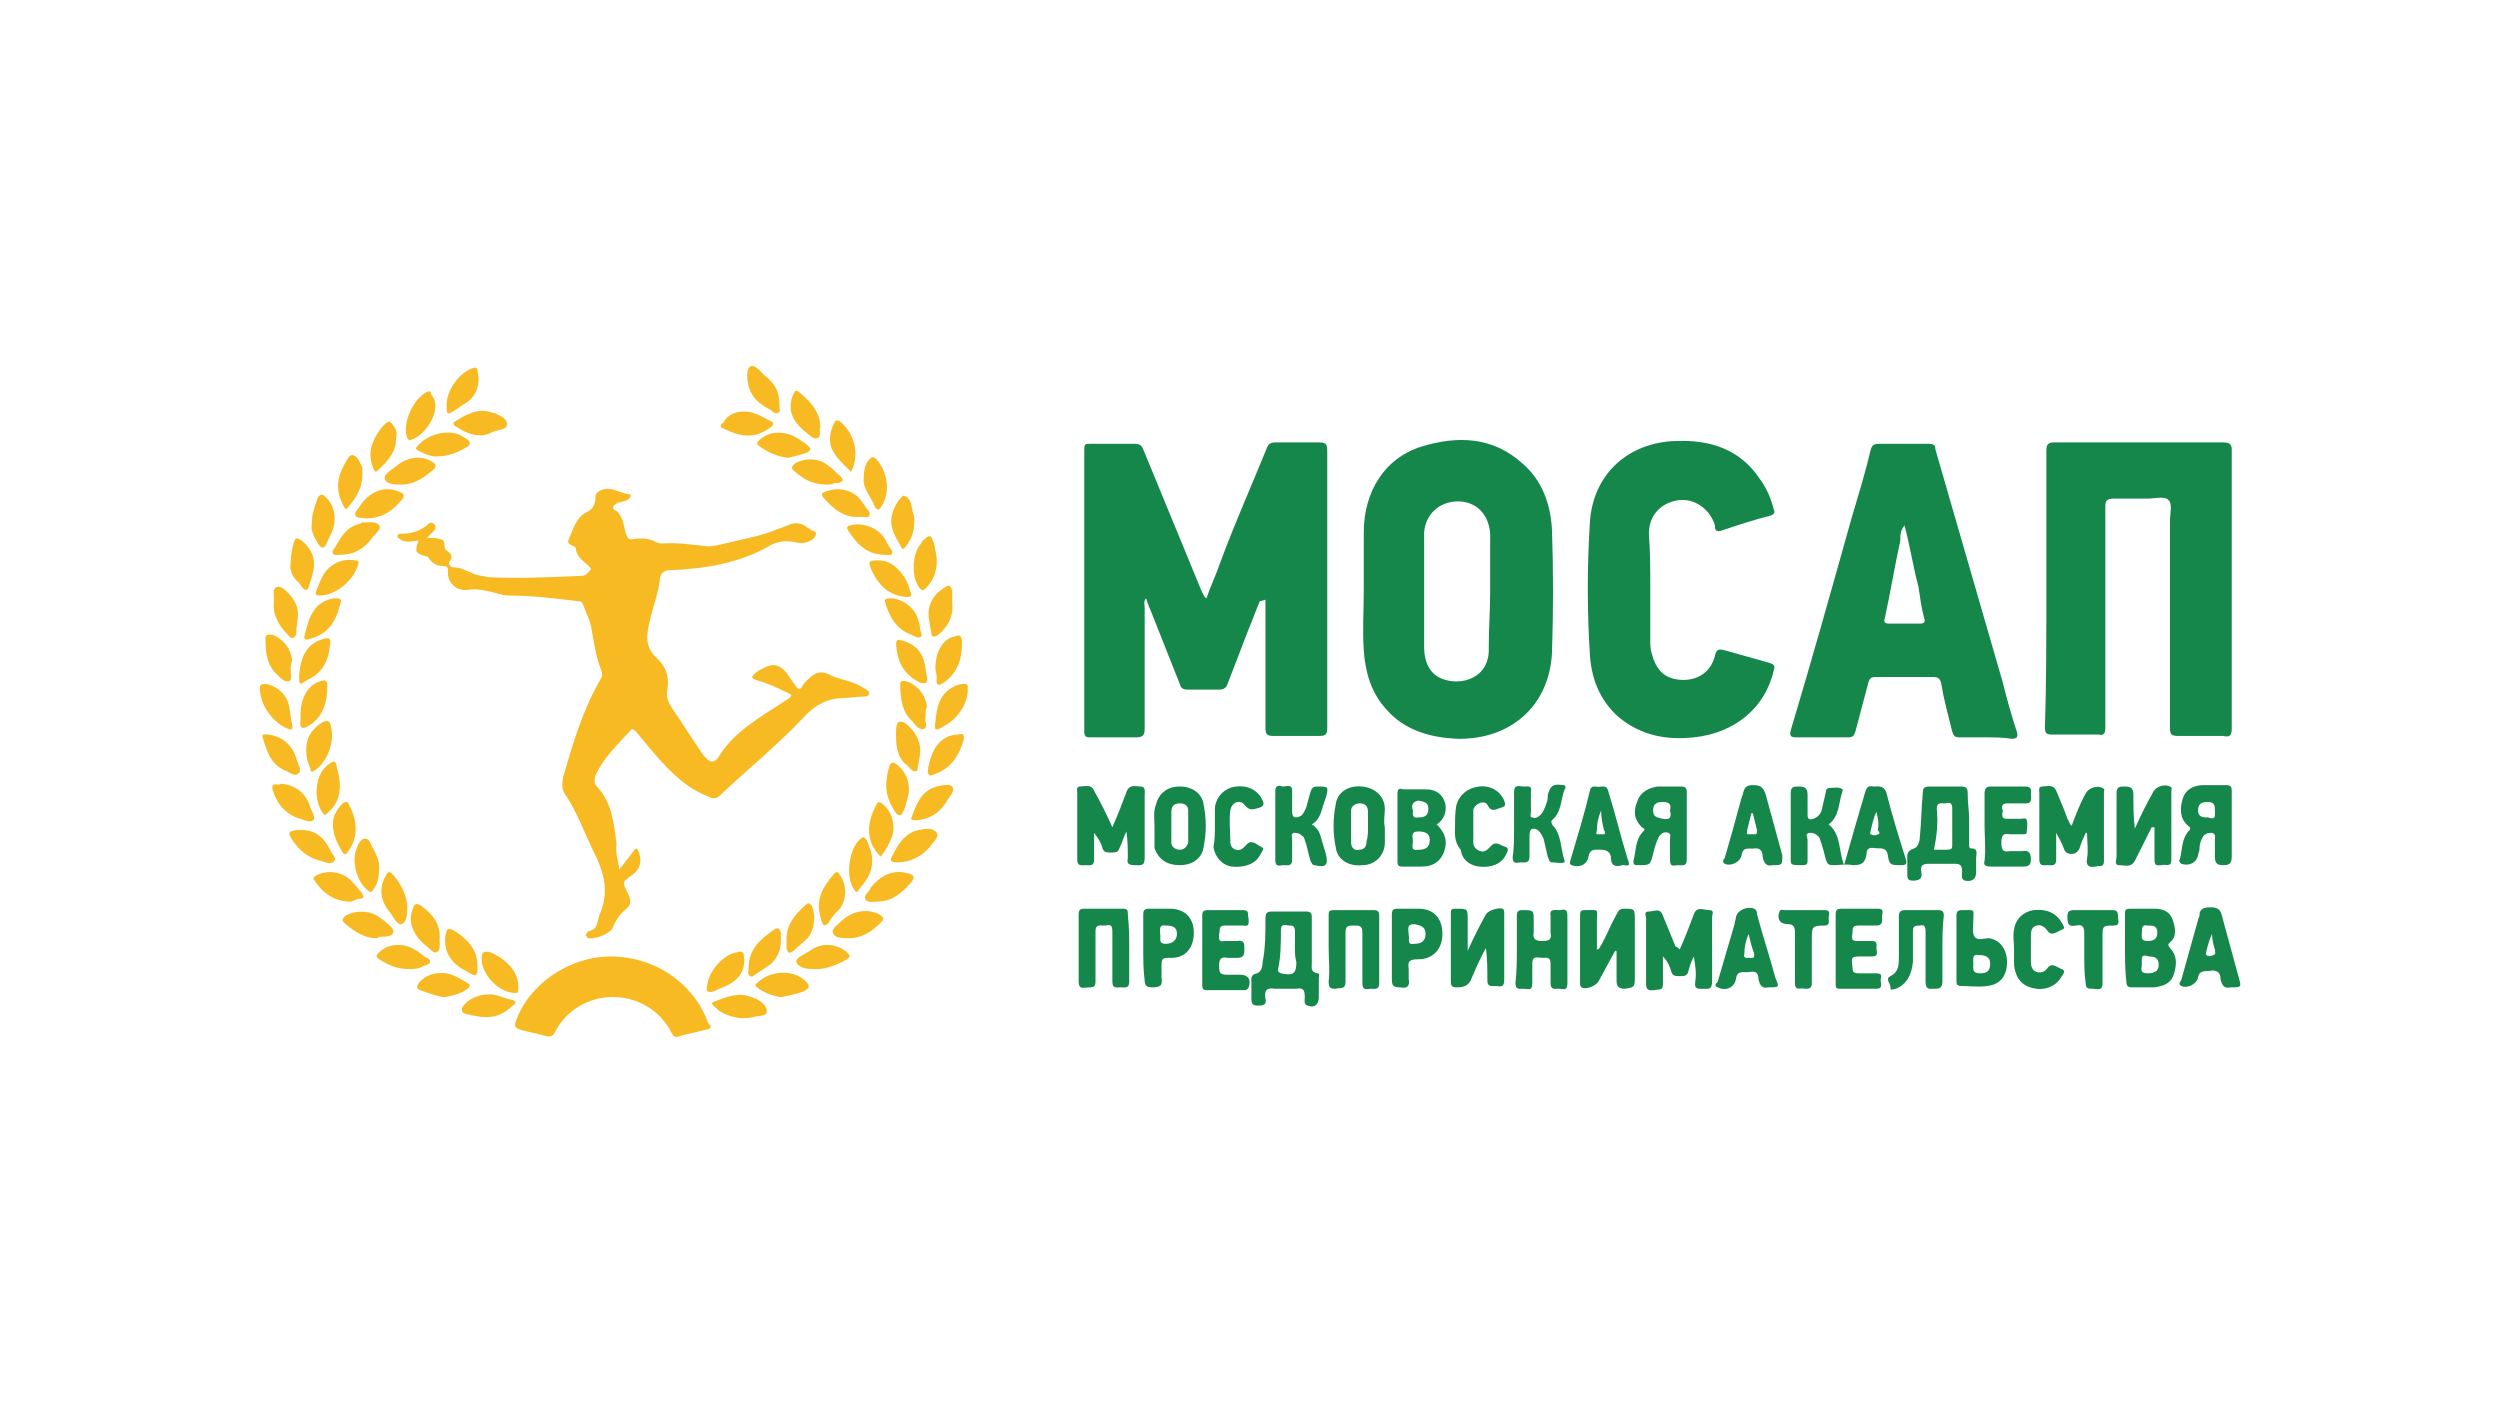 <svg xmlns="http://www.w3.org/2000/svg" xmlns:xlink="http://www.w3.org/1999/xlink" id="Layer_1" x="0px" y="0px" viewBox="0 0 178 100" style="enable-background:new 0 0 178 100;" xml:space="preserve"><style type="text/css">	.st0{fill:#16874A;}	.st1{fill:#F7BA23;}</style><g>	<path class="st0" d="M89.7,42.8c-0.3,0.7-0.5,1.3-0.8,2c-0.5,1.3-1,2.6-1.5,3.9c-0.1,0.3-0.3,0.4-0.6,0.4c-0.7,0-1.5,0-2.2,0  c-0.4,0-0.5-0.1-0.6-0.4c-0.7-1.8-1.4-3.5-2.1-5.3c-0.1-0.2-0.2-0.5-0.3-0.8c-0.2,0.2-0.1,0.5-0.1,0.6c0,2.9,0,5.8,0,8.7  c0,0.4-0.1,0.6-0.6,0.6c-1.1,0-2.2,0-3.3,0c-0.3,0-0.4-0.1-0.4-0.4c0-6.7,0-13.4,0-20.1c0-0.4,0.1-0.4,0.4-0.4c1.1,0,2.1,0,3.2,0  c0.3,0,0.5,0.1,0.6,0.4c1.4,3.4,2.8,6.8,4.2,10.2c0.1,0.1,0.1,0.3,0.3,0.4c0.3-0.9,0.7-1.7,1-2.6c1-2.7,2.2-5.4,3.3-8.1  c0.1-0.3,0.3-0.4,0.6-0.4c1,0,2,0,3.1,0c0.5,0,0.6,0.1,0.6,0.6c0,4.3,0,8.7,0,13c0,2.2,0,4.5,0,6.7c0,0.5-0.1,0.6-0.6,0.6  c-1.1,0-2.1,0-3.2,0c-0.5,0-0.6-0.1-0.6-0.6c0-2.8,0-5.6,0-8.4c0-0.2,0-0.5,0-0.7C89.8,42.8,89.7,42.8,89.7,42.8z"></path>	<path class="st0" d="M145.7,42c0-3.3,0-6.6,0-9.9c0-0.4,0.1-0.6,0.5-0.6c4,0,8.1,0,12.1,0c0.4,0,0.6,0.1,0.6,0.5  c0,6.6,0,13.3,0,19.9c0,0.5-0.2,0.6-0.6,0.5c-1.1,0-2.1,0-3.2,0c-0.5,0-0.6-0.1-0.6-0.6c0-4.9,0-9.8,0-14.7c0-0.5,0.2-1.2-0.1-1.5  c-0.3-0.3-1-0.1-1.5-0.1c-0.8,0-1.6,0-2.4,0c-0.4,0-0.6,0.1-0.6,0.5c0,3.9,0,7.8,0,11.8c0,1.3,0,2.7,0,4c0,0.4-0.1,0.6-0.5,0.5  c-1.1,0-2.2,0-3.3,0c-0.4,0-0.5-0.1-0.5-0.5C145.7,48.7,145.7,45.4,145.7,42C145.7,42,145.7,42,145.7,42z"></path>	<path class="st0" d="M97.1,42c0-1.4,0-2.7,0-4.1c0-2.9,1.5-5.3,4.1-6.1c2.6-0.8,5.1-0.7,7.2,1.2c1.4,1.2,2,2.9,2.1,4.7  c0.1,2.9,0.1,5.9,0,8.8c-0.2,3.8-3,6.2-6.8,6.1c-1.9-0.1-3.7-0.6-5-2.1c-1.1-1.2-1.5-2.7-1.6-4.2C97,44.9,97.1,43.5,97.1,42  C97.1,42,97.1,42,97.1,42z M106.1,42.1c0-1.3,0-2.7,0-4c0,0,0-0.1,0-0.1c-0.1-1.4-1-2.3-2.3-2.3c-1.3,0-2.3,0.9-2.4,2.2  c0,2.7,0,5.5,0,8.2c0,0.9,0.3,1.8,1.2,2.2c1.4,0.6,3.5,0,3.4-2.2C106,44.7,106.1,43.4,106.1,42.1z"></path>	<path class="st1" d="M44.1,61.9c0.4-0.5,0.7-0.9,1-1.3c0.2-0.3,0.3-0.2,0.4,0.1c0.2,0.6,0.1,1.2-0.5,1.6c-0.7,0.5-0.7,0.5-0.3,1.3  c0.2,0.4,0.3,0.8-0.1,1.1c-0.5,0.4-0.8,0.9-1,1.4c-0.2,0.4-1.3,0.8-1.7,0.7c-0.1,0-0.1-0.1-0.2-0.2c0-0.1,0.1-0.2,0.2-0.3  c0.7-0.1,0.6-0.7,0.8-1.2c0.7-1.6,0.3-3-0.4-4.4c-0.7-1.4-1.2-2.9-2.1-4.2c-0.2-0.3-0.2-0.7-0.1-1.2c0.7-2.4,1.4-4.8,2.7-7  c0.1-0.2,0.1-0.4,0-0.6c-0.4-1-0.5-2-0.7-3c-0.1-0.6-0.4-1.1-0.6-1.7c-0.1-0.2-0.2-0.2-0.4-0.2c-1.6-0.2-3.3-0.4-4.9-0.4  c-0.5,0-0.9-0.2-1.4-0.3c-0.5-0.1-1-0.2-1.5-0.1c-0.8,0.1-1.5-0.5-1.4-1.4c0-0.2-0.1-0.3-0.3-0.3c-0.4,0-0.8-0.1-1.1-0.6  c0-0.1-0.2-0.1-0.2-0.1c-0.7-0.2-0.8-0.3-0.5-1.1c-0.4,0-0.9,0.2-1.3-0.1c-0.1-0.1-0.2-0.1-0.2-0.2c0-0.2,0.2-0.2,0.3-0.2  c0,0,0.1,0,0.1,0c0.6,0,1.2-0.2,1.7-0.6c0.1-0.1,0.3-0.3,0.5-0.1c0.2,0.2,0.1,0.4-0.1,0.6c-0.1,0.1-0.2,0.2-0.4,0.4  c0.2,0,0.4,0,0.5,0c0.2,0,0.4,0.1,0.5,0.1c0.4,0.1,0.1,0.6,0.4,0.8c0.3,0.2,0.5,0.4,0.2,0.8c-0.1,0.2,0.1,0.4,0.3,0.4  c0.5,0,0.8,0.2,1.3,0.4c0.4,0.2,0.8,0.2,1.2,0.3c2.2,0.1,4.4,0,6.6-0.1c0.4,0,0.5-0.3,0.7-0.5c-0.4-0.5-1-0.7-1.1-1.4  c0,0,0,0,0-0.1c-0.2-0.2-0.7-0.2-0.5-0.6c0.3-0.7,0.5-1.5,1.2-1.9c0.5-0.2,0.7-0.6,0.7-1.1c0-0.3,0.2-0.4,0.4-0.5  c0.7-0.3,1.3,0.2,2,0.3c0.2,0,0.1,0.2,0,0.3c-0.2,0.2-0.5,0.2-0.8,0.3c-0.4,0.2-0.5,0.4-0.1,0.6c0.5,0.4,0.5,1.1,0.7,1.7  c0.1,0.2,0.1,0.3,0.4,0.3c0.6-0.1,1.2-0.1,1.7,0.2c0.1,0,0.2,0.1,0.4,0.1c1.1-0.1,2.2,0.1,3.3,0.2c0.4,0,0.8-0.1,1.2-0.2  c1.2-0.3,2.5-0.5,3.7-1c0.3-0.1,0.5-0.2,0.8-0.3c0.4-0.2,0.9-0.2,1.3,0.1c0.1,0.1,0.2,0.1,0.3,0.2c0.1,0.1,0.4,0.1,0.4,0.3  c0,0.2-0.2,0.4-0.4,0.5c-0.4,0.2-0.7,0.2-1.1,0.1c-0.6-0.1-1.1-0.1-1.7,0.2c-2.2,1.3-4.7,1.7-7.2,1.8c-0.3,0-0.6,0.1-0.7,0.5  c-0.1,1.2-0.6,2.3-0.8,3.4c-0.2,0.9-0.2,1.6,0.5,2.3c0.7,0.6,1,1.4,0.8,2.4c-0.1,0.5,0.2,1,0.4,1.3c0.7,1,1.3,2,2,3  c0.1,0.2,0.3,0.4,0.4,0.5c0.3,0.3,0.5,0.3,0.8,0c1.1-1.9,3-2.9,4.8-4.1c0.6-0.4,0.6-0.4-0.1-0.7c-0.6-0.3-1.3-0.6-2-0.8  c-0.3-0.1-0.3-0.2-0.1-0.4c0.2-0.2,0.4-0.3,0.6-0.4c0.7-0.4,1.2-0.3,1.7,0.3c0.2,0.3,0.4,0.6,0.7,1c0.1,0.2,0.3,0.2,0.4,0  c0.1-0.2,0.2-0.3,0.4-0.5c0.4-0.4,0.8-0.7,1.5-0.4c0.5,0.3,1.2,0.4,1.7,0.6c0.3,0.1,0.5,0.2,0.8,0.4c0.2,0.1,0.4,0.2,0.4,0.4  c-0.1,0.2-0.3,0.2-0.5,0.2c-0.4,0-0.9,0.1-1.3,0.1c-1.3,0-2.2,0.6-3,1.5c-1.8,1.9-3.9,3.6-5.8,5.4c-0.3,0.3-0.5,0.3-0.9,0.1  c-1.8-0.7-3-2.1-4.2-3.5c-0.3-0.4-0.6-0.7-0.9-1.1c-0.1-0.1-0.3-0.3-0.4-0.1c-0.9,1-1.9,1.9-2.5,3.2c-0.1,0.3-0.1,0.6,0.1,0.8  c1.1,1.2,1.2,2.6,1.4,4.1C43.8,60.7,44,61.2,44.1,61.9z"></path>	<path class="st0" d="M141.4,52.5c-0.6,0-1.3,0-1.9,0c-0.3,0-0.4-0.1-0.5-0.4c-0.3-1.2-0.6-2.3-0.8-3.5c-0.1-0.3-0.2-0.4-0.6-0.4  c-1.3,0-2.7,0-4,0c-0.4,0-0.5,0.1-0.6,0.5c-0.3,1.1-0.6,2.3-0.9,3.4c-0.1,0.3-0.2,0.4-0.5,0.4c-1.2,0-2.5,0-3.7,0  c-0.4,0-0.5-0.1-0.4-0.5c1.5-5,2.9-10,4.3-15c0.5-1.7,1-3.3,1.4-5c0.1-0.3,0.2-0.4,0.6-0.4c1.2,0,2.3,0,3.5,0  c0.4,0,0.5,0.1,0.5,0.4c1.6,5.5,3.2,11.1,4.8,16.6c0.3,1.2,0.6,2.3,1,3.5c0.1,0.4,0,0.5-0.4,0.5C142.6,52.5,142,52.5,141.4,52.5z   M135.6,37.4c-0.3,0.4-0.3,0.7-0.3,1.1c-0.4,1.8-0.7,3.7-1.1,5.5c-0.1,0.3,0,0.4,0.3,0.4c0.7,0,1.4,0,2.2,0c0.3,0,0.4-0.1,0.3-0.4  c-0.2-0.7-0.3-1.5-0.4-2.2C136.2,40.3,136,38.9,135.6,37.4z"></path>	<path class="st0" d="M117.5,41.9c0,1.2,0,2.4,0,3.6c0,0.4,0,0.7,0.1,1c0.3,1.2,0.9,1.8,2,1.9c1.2,0.1,2.2-0.5,2.5-1.7  c0.1-0.5,0.3-0.5,0.7-0.4c1.1,0.3,2.1,0.6,3.2,0.9c0.3,0.1,0.4,0.2,0.3,0.5c-0.6,2.7-2.8,4.5-5.7,4.8c-1.9,0.2-3.7-0.1-5.3-1.4  c-1.4-1.2-2-2.8-2.1-4.5c-0.2-3.1-0.2-6.3,0-9.4c0.2-3.4,2.7-5.7,6.1-5.8c2.5-0.1,4.6,0.6,6,2.7c0.5,0.7,0.8,1.4,1,2.2  c0.1,0.2,0,0.3-0.2,0.4c-1.2,0.3-2.4,0.7-3.6,1.1c-0.4,0.1-0.4-0.2-0.4-0.4c-0.4-1.3-1.7-2.1-3-1.7c-1,0.3-1.7,1.1-1.7,2.3  C117.5,39.3,117.5,40.6,117.5,41.9z"></path>	<path class="st1" d="M50.6,73c0,0.2-0.1,0.3-0.3,0.3c-0.7,0.2-1.4,0.3-2,0.5c-0.3,0.1-0.4-0.1-0.5-0.3c-1.8-3.4-6.6-3.3-8.3,0  c-0.1,0.2-0.2,0.3-0.5,0.3c-0.7-0.2-1.3-0.3-2-0.5c-0.2-0.1-0.4-0.1-0.3-0.5c0.9-2.7,3.8-4.7,6.8-4.7c3.1,0,5.9,1.9,6.9,4.7  C50.5,72.9,50.5,73,50.6,73z"></path>	<path class="st0" d="M131.3,61.6c0.5-1.8,1-3.5,1.5-5.2c0.1-0.3,0.2-0.5,0.6-0.4c0.3,0,0.7-0.1,0.9,0.4c0.4,1.6,0.9,3.2,1.4,4.8  c0.1,0.3,0,0.4-0.3,0.4c-0.8,0-0.9,0-1-0.8c-0.1-0.4-0.4-0.4-0.7-0.4c-0.3,0-0.8-0.2-0.8,0.4c-0.1,0.7-0.4,0.8-1,0.8  c-0.4-0.1-0.9,0-1.4,0c-0.3,0-0.4-0.1-0.5-0.4c-0.1-0.4-0.2-0.8-0.3-1.1c-0.1-0.2-0.1-0.5-0.3-0.6c-0.2-0.2-0.4-0.2-0.6-0.2  c-0.3,0.1-0.1,0.3-0.1,0.5c0,0.5,0,1,0,1.4c0,0.3,0,0.4-0.4,0.4c-0.9,0-0.8,0-0.8-0.8c0-1.4,0-2.8,0-4.3c0-0.5,0.2-0.5,0.6-0.5  c0.4,0,0.6,0.1,0.6,0.6c0,0.5,0,0.9,0,1.4c0,0.3,0.1,0.4,0.4,0.3c0.3-0.1,0.5-0.3,0.6-0.6c0.1-0.4,0.2-0.9,0.3-1.3  c0-0.2,0.1-0.3,0.3-0.3c0.3,0,0.6-0.1,0.9,0.1c0,0,0,0.1,0,0.1c-0.3,0.8-0.2,1.8-1,2.4C131.1,59.4,130.9,60.6,131.3,61.6z   M133.6,57.8C133.6,57.8,133.6,57.8,133.6,57.8c-0.2,0.4-0.3,0.9-0.4,1.3c0,0.1-0.1,0.3,0,0.3c0.2,0.1,0.4,0.1,0.5,0  c0.2,0,0.1-0.2,0-0.3C133.8,58.6,133.7,58.2,133.6,57.8z"></path>	<path class="st0" d="M79.2,58.9c0.4-0.9,0.7-1.7,1-2.5c0.2-0.6,0.7-0.4,1-0.4c0.4,0,0.3,0.4,0.3,0.6c0,1.5,0,3,0,4.5  c0,0.6-0.3,0.5-0.7,0.5c-0.4,0-0.6-0.1-0.5-0.5c0-0.6,0-1.2-0.1-1.9c-0.2,0.4-0.3,0.8-0.5,1.2c-0.1,0.3-0.3,0.3-0.6,0.3  c-0.3,0-0.5,0-0.6-0.3c-0.1-0.4-0.3-0.7-0.6-1.1c0,0.6,0,1.3,0,1.9c0,0.5-0.3,0.4-0.6,0.4c-0.3,0-0.6,0.1-0.6-0.4  c0-1.6,0-3.1,0-4.7c0-0.2-0.1-0.5,0.2-0.5c0.3,0,0.8-0.2,1,0.3C78.4,57.2,78.8,58,79.2,58.9z"></path>	<path class="st0" d="M148.5,59.3c-0.1,0.3-0.3,0.6-0.4,1c-0.1,0.3-0.3,0.5-0.6,0.5c-0.4,0-0.5-0.2-0.6-0.5c-0.1-0.3-0.3-0.6-0.5-1  c0,0.6,0,1.3,0,1.9c0,0.5-0.3,0.4-0.6,0.4c-0.3,0-0.6,0.1-0.6-0.4c0-1.6,0-3.1,0-4.7c0-0.2-0.1-0.5,0.2-0.5c0.3,0,0.8-0.2,1,0.3  c0.3,0.7,0.6,1.4,0.8,2c0.1,0.1,0.1,0.3,0.3,0.5c0.3-0.8,0.6-1.6,1-2.3c0.2-0.4,0.8-0.6,1.2-0.4c0.2,0.1,0.1,0.2,0.1,0.3  c0,1.6,0,3.3,0,4.9c0,0.5-0.3,0.3-0.6,0.4c-0.5,0.1-0.7-0.1-0.6-0.6c0.1-0.6,0-1.1,0-1.7C148.6,59.3,148.6,59.3,148.5,59.3z"></path>	<path class="st0" d="M93.4,67c0,0.5,0,1.1,0,1.6c0,0.3-0.1,0.6,0.4,0.7c0.2,0,0.1,0.2,0.1,0.4c0,0.4,0,0.9,0,1.3  c0,0.5-0.3,0.8-0.8,0.6c-0.3-0.1-0.2-0.4-0.2-0.6c0-0.5-0.1-0.7-0.6-0.6c-0.5,0-1,0-1.5,0c-0.6-0.1-0.8,0.1-0.7,0.7  c0.1,0.4-0.1,0.5-0.5,0.5c-0.4,0-0.5-0.1-0.5-0.5c0-0.3,0-0.7,0-1.1c0-0.3-0.1-0.6,0.4-0.7c0.3-0.1,0.4-0.5,0.4-0.8  c0.2-1,0.2-2.1,0.2-3.1c0-0.4,0.1-0.5,0.5-0.5c0.8,0,1.6,0,2.4,0c0.3,0,0.4,0.1,0.4,0.4C93.4,65.8,93.4,66.4,93.4,67z M92.2,67.6  c0-0.4,0-0.9,0-1.3c0-0.4-0.2-0.4-0.4-0.4c-0.2,0-0.6-0.2-0.6,0.3c0,0.9,0,1.9-0.2,2.8c0,0.2,0,0.2,0.2,0.3c0.9,0.2,1.1,0,1.1-0.8  C92.2,68.1,92.2,67.9,92.2,67.6z"></path>	<path class="st0" d="M140.2,58.3c0,0.6,0,1.2,0,1.8c0,0.1,0,0.3,0.1,0.3c0.6,0,0.4,0.4,0.4,0.7c0,0.3,0,0.7,0,1  c0,0.5-0.3,0.7-0.8,0.6c-0.3-0.1-0.2-0.4-0.2-0.6c0-0.5-0.1-0.6-0.6-0.6c-0.6,0-1.1,0-1.7,0c-0.5,0-0.7,0.1-0.6,0.6  c0.1,0.5-0.2,0.6-0.6,0.6c-0.3,0-0.4-0.1-0.4-0.4c0-0.3,0-0.7,0-1c0-0.4-0.1-0.7,0.5-0.9c0.3-0.1,0.4-0.6,0.4-0.9  c0.1-1,0.1-2,0.2-3c0-0.4,0.1-0.5,0.5-0.5c0.7,0,1.5,0,2.2,0c0.4,0,0.5,0.1,0.5,0.5C140.1,57.2,140.2,57.7,140.2,58.3z M137.7,60.5  c0.3,0,0.6,0,0.9,0c0.4,0,0.4-0.1,0.4-0.4c0-0.8,0-1.7,0-2.5c0-0.4-0.1-0.5-0.5-0.4c-0.3,0-0.6-0.1-0.6,0.4  C138,58.6,137.9,59.5,137.7,60.5z"></path>	<path class="st0" d="M119.6,67.6c0.4-0.9,0.7-1.7,1-2.5c0.2-0.6,0.7-0.3,1.1-0.3c0.4,0,0.2,0.3,0.2,0.5c0,1.5,0,3,0,4.6  c0,0.6-0.3,0.5-0.6,0.5c-0.3,0-0.7,0.1-0.6-0.5c0.1-0.6,0-1.2-0.1-1.8c-0.2,0.4-0.3,0.7-0.4,1.1c-0.1,0.3-0.3,0.3-0.6,0.3  c-0.3,0-0.5,0-0.6-0.3c-0.1-0.4-0.3-0.8-0.6-1.1c0,0.7,0,1.3,0,2c0,0.5-0.4,0.3-0.6,0.4c-0.2,0-0.6,0.1-0.6-0.4c0-1.6,0-3.1,0-4.7  c0-0.2-0.2-0.5,0.2-0.5c0.4,0,0.8-0.3,1,0.3c0.3,0.7,0.6,1.5,0.9,2.2C119.4,67.4,119.5,67.5,119.6,67.6z"></path>	<path class="st0" d="M153.2,58.9c-0.4,0.8-0.8,1.6-1.2,2.4c-0.3,0.5-0.7,0.3-1.1,0.3c-0.4,0-0.2-0.4-0.2-0.6c0-1.5,0-3,0-4.5  c0-0.5,0.2-0.5,0.6-0.5c0.4,0,0.6,0.1,0.6,0.6c0,0.8,0,1.6,0.1,2.4c0.4-0.9,0.8-1.7,1.3-2.6c0.2-0.4,0.8-0.6,1.2-0.4  c0.2,0.1,0.1,0.2,0.1,0.3c0,1.6,0,3.3,0,4.9c0,0.6-0.4,0.3-0.7,0.4c-0.3,0-0.5,0.1-0.5-0.4c0-0.8,0-1.5,0-2.3  C153.3,58.9,153.2,58.9,153.2,58.9z"></path>	<path class="st0" d="M115,67.7c-0.4,0.7-0.8,1.5-1.2,2.2c-0.2,0.3-0.9,0.6-1.2,0.4c-0.1-0.1-0.1-0.2-0.1-0.3c0-1.6,0-3.2,0-4.8  c0-0.4,0.1-0.4,0.4-0.4c1,0,0.8-0.1,0.8,0.7c0,0.7,0,1.4,0,2.1c0.2,0,0.2-0.2,0.3-0.3c0.4-0.7,0.7-1.5,1.1-2.2  c0.1-0.2,0.2-0.4,0.5-0.4c0.8,0,0.8,0,0.8,0.8c0,1.4,0,2.9,0,4.3c0,0.6-0.3,0.5-0.7,0.6c-0.5,0-0.6-0.2-0.6-0.6c0-0.7,0-1.3,0-2  C115.1,67.7,115.1,67.7,115,67.7z"></path>	<path class="st0" d="M104.5,67.7c0.4-0.9,0.8-1.7,1.3-2.6c0.2-0.3,0.9-0.5,1.2-0.4c0.1,0.1,0.1,0.2,0.1,0.3c0,1.6,0,3.2,0,4.8  c0,0.6-0.4,0.4-0.6,0.4c-0.3,0-0.6,0.1-0.6-0.4c0-0.8,0-1.5-0.1-2.3c-0.4,0.7-0.7,1.4-1,2.1c-0.2,0.6-0.6,0.7-1.1,0.7  c-0.3,0-0.4-0.1-0.4-0.4c0-1.6,0-3.3,0-4.9c0-0.3,0.1-0.3,0.4-0.3c0.8,0,0.8,0,0.8,0.8c0,0.7,0,1.4,0,2.1  C104.5,67.7,104.5,67.7,104.5,67.7z"></path>	<path class="st0" d="M151.3,67.5c0-0.8,0-1.6,0-2.4c0-0.3,0-0.4,0.4-0.4c0.6,0,1.1,0,1.7,0c0.6,0,1.1,0.2,1.3,0.8  c0.2,0.6,0.3,1.2-0.2,1.6c-0.2,0.2-0.1,0.2,0,0.4c0.5,0.5,0.5,1.1,0.3,1.8c-0.2,0.7-0.7,0.9-1.4,1c-0.5,0-1.1,0-1.6,0  c-0.3,0-0.4-0.1-0.4-0.4C151.3,69.1,151.3,68.3,151.3,67.5z M152.5,68.7c0,0.2-0.2,0.6,0.4,0.6c0.4,0,0.8-0.1,0.8-0.6  c0-0.5-0.3-0.6-0.7-0.6C152.4,67.9,152.5,68.2,152.5,68.7z M152.5,66.4c0,0.3-0.1,0.6,0.4,0.6c0.4,0,0.7-0.1,0.7-0.6  c0-0.5-0.3-0.5-0.7-0.5C152.5,65.8,152.5,66.1,152.5,66.4z"></path>	<path class="st0" d="M158.9,58.8c0,0.7,0,1.5,0,2.2c0,0.5-0.2,0.6-0.6,0.6c-0.4,0-0.6-0.1-0.6-0.6c0-0.4,0-0.8,0-1.2  c0-0.2,0.1-0.4-0.2-0.5c-0.2,0-0.4,0-0.6,0.2c-0.2,0.3-0.3,0.6-0.3,1c0,0.1-0.1,0.3-0.1,0.4c-0.1,0.5-0.6,0.8-1.2,0.6  c-0.1-0.1-0.2-0.2-0.1-0.3c0.2-0.7,0.1-1.5,0.7-2.1c0.1-0.2,0-0.2-0.1-0.3c-0.6-0.5-0.6-1.2-0.4-1.9c0.2-0.7,0.8-1,1.5-1  c0.5,0,1.1,0,1.6,0c0.3,0,0.4,0.1,0.4,0.4C158.9,57.2,158.9,58,158.9,58.8z M157.7,57.7c0-0.3,0-0.6-0.5-0.6  c-0.4,0-0.7,0.1-0.7,0.6c0,0.5,0.4,0.5,0.7,0.5C157.8,58.4,157.7,58.1,157.7,57.7z"></path>	<path class="st0" d="M102.3,58.7c0.6,0.6,0.8,1.2,0.5,2c-0.3,0.7-0.8,1-1.6,1c-0.5,0-1,0-1.4,0c-0.2,0-0.3-0.1-0.3-0.3  c0-1.6,0-3.3,0-4.9c0-0.3,0.1-0.4,0.4-0.3c0.5,0,1.1,0,1.6,0c0.7,0,1.2,0.3,1.4,1C103,57.7,102.9,58.3,102.3,58.7z M100.6,59.9  c0,0.3-0.2,0.7,0.4,0.6c0.4,0,0.8-0.1,0.8-0.7c0-0.5-0.4-0.6-0.8-0.6C100.4,59.2,100.6,59.6,100.6,59.9z M100.6,57.7  c0,0.2-0.1,0.6,0.4,0.5c0.4,0,0.7-0.1,0.7-0.6c0-0.5-0.3-0.5-0.7-0.6C100.5,57.1,100.5,57.4,100.6,57.7z"></path>	<path class="st0" d="M94.6,67.5c0-0.8,0-1.6,0-2.3c0-0.3,0-0.4,0.4-0.4c0.9,0,1.8,0,2.8,0c0.3,0,0.4,0.1,0.4,0.4c0,1.6,0,3.2,0,4.8  c0,0.5-0.3,0.4-0.6,0.4c-0.2,0-0.6,0.2-0.6-0.4c0-1.2,0-2.4,0-3.6c0-0.5-0.2-0.5-0.6-0.5c-0.4,0-0.6,0-0.6,0.5c0,1.2,0,2.3,0,3.5  c0,0.6-0.4,0.4-0.7,0.5c-0.3,0-0.5,0-0.5-0.5C94.7,69.1,94.6,68.3,94.6,67.5z"></path>	<path class="st0" d="M120.1,58.8c0,0.8,0,1.6,0,2.4c0,0.5-0.3,0.4-0.6,0.4c-0.3,0-0.6,0.2-0.6-0.4c0-0.5,0-0.9,0-1.4  c0-0.2,0.1-0.4-0.1-0.5c-0.3-0.1-0.5,0-0.7,0.3c-0.2,0.4-0.3,0.8-0.4,1.2c-0.2,0.8-0.2,0.8-1.1,0.8c-0.3,0-0.3-0.1-0.3-0.3  c0.2-0.7,0.1-1.5,0.7-2.1c0.2-0.2,0-0.2-0.1-0.3c-0.6-0.6-0.6-1.2-0.3-1.9c0.2-0.6,0.8-0.9,1.4-1c0.6,0,1.1,0,1.7,0  c0.3,0,0.4,0.1,0.4,0.4C120.1,57.2,120.1,58,120.1,58.8z M118.9,57.7c0.1-0.4,0-0.6-0.5-0.6c-0.4,0-0.7,0.1-0.7,0.6  c0,0.5,0.3,0.5,0.7,0.6C119,58.4,119,58.1,118.9,57.7z"></path>	<path class="st0" d="M107.8,58.8c0-0.8,0-1.6,0-2.4c0-0.6,0.4-0.4,0.7-0.4c0.3,0,0.6-0.1,0.5,0.4c0,0.5,0,0.9,0,1.4  c0,0.2-0.1,0.4,0.1,0.4c0.2,0.1,0.4,0,0.6-0.2c0.2-0.2,0.3-0.5,0.4-0.8c0.1-0.2,0.1-0.4,0.1-0.6c0.2-0.7,0.4-0.8,1.1-0.7  c0.2,0,0.2,0.2,0.1,0.3c-0.3,0.8-0.2,1.6-0.9,2.2c-0.1,0.1,0,0.2,0,0.3c0.7,0.7,0.6,1.7,0.9,2.6c0,0,0,0.1,0,0.1  c-0.3,0.1-0.6,0-0.9,0c-0.2,0-0.2-0.2-0.3-0.4c-0.1-0.4-0.2-0.9-0.3-1.3c-0.1-0.2-0.2-0.4-0.4-0.6c-0.4-0.2-0.6-0.1-0.6,0.4  c0,0.5,0,1,0,1.5c0,0.5-0.4,0.4-0.6,0.4c-0.3,0-0.6,0.2-0.6-0.4C107.8,60.5,107.8,59.6,107.8,58.8z"></path>	<path class="st0" d="M108,67.5c0-0.8,0-1.6,0-2.3c0-0.3,0.1-0.4,0.4-0.4c0.8,0,0.8,0,0.8,0.8c0,0.3,0,0.6,0,0.8  c-0.1,0.5,0.2,0.6,0.6,0.6c0.5,0,0.7-0.1,0.6-0.6c0-0.4,0-0.8,0-1.2c-0.1-0.5,0.3-0.4,0.6-0.4c0.3,0,0.6-0.2,0.6,0.4  c0,1.6,0,3.2,0,4.8c0,0.6-0.3,0.4-0.6,0.4c-0.3,0-0.6,0.1-0.6-0.4c0-0.5,0-1,0-1.4c0-0.5-0.3-0.4-0.6-0.4c-0.3,0-0.7-0.2-0.7,0.4  c0,0.5,0,1,0,1.4c0,0.6-0.3,0.4-0.6,0.4c-0.3,0-0.6,0.1-0.6-0.4C108,69.1,108,68.3,108,67.5z"></path>	<path class="st0" d="M93.4,58.7c0.5,0.3,0.6,0.7,0.7,1.1c0.1,0.3,0.2,0.7,0.3,1c0.2,0.8,0,1-0.8,0.8c-0.2,0-0.2-0.2-0.3-0.3  c-0.1-0.4-0.2-0.8-0.3-1.2c-0.1-0.2-0.1-0.5-0.3-0.6c-0.2-0.2-0.4-0.2-0.6-0.2c-0.2,0.1-0.1,0.3-0.1,0.5c0,0.5,0,1,0,1.4  c0,0.5-0.3,0.4-0.6,0.4c-0.3,0-0.6,0.2-0.6-0.4c0-1.6,0-3.3,0-4.9c0-0.4,0.3-0.4,0.5-0.3c0.3,0,0.7-0.2,0.7,0.3c0,0.5,0,1,0,1.5  c0,0.4,0.2,0.5,0.6,0.3c0.2-0.1,0.3-0.4,0.4-0.6c0.1-0.4,0.2-0.7,0.3-1.1c0.1-0.3,0.2-0.4,0.5-0.4c0.8,0,0.8,0,0.6,0.8  C94.1,57.5,94.1,58.3,93.4,58.7z"></path>	<path class="st0" d="M98.6,58.9c0,0.4,0,0.7,0,1.1c0,0.9-0.7,1.6-1.6,1.6c-1,0.1-1.8-0.4-1.9-1.3c-0.2-1-0.2-2,0-3  c0.1-0.9,0.9-1.4,1.9-1.3c0.9,0.1,1.6,0.7,1.6,1.6C98.6,58,98.5,58.5,98.6,58.9C98.5,58.9,98.5,58.9,98.6,58.9z M97.4,58.9  c0-0.4,0-0.7,0-1.1c0-0.4-0.2-0.6-0.6-0.6c-0.3,0-0.6,0.2-0.6,0.5c0,0.8,0,1.5,0,2.3c0,0.4,0.3,0.6,0.6,0.5c0.3,0,0.5-0.2,0.5-0.6  C97.4,59.6,97.4,59.2,97.4,58.9z"></path>	<path class="st0" d="M82.2,58.8c0-0.5-0.1-1,0.1-1.5c0.2-0.8,0.8-1.3,1.7-1.3c0.9,0,1.6,0.5,1.7,1.3c0.2,1,0.2,2,0,3  c-0.1,0.8-0.8,1.3-1.7,1.3c-0.9,0-1.5-0.4-1.8-1.2C82.2,59.9,82.2,59.4,82.2,58.8z M83.4,58.8C83.4,58.8,83.4,58.8,83.4,58.8  c0,0.4,0,0.8,0,1.2c0,0.3,0.3,0.5,0.6,0.5c0.3,0,0.5-0.2,0.6-0.5c0-0.8,0-1.5,0-2.3c0-0.3-0.2-0.5-0.6-0.5c-0.4,0-0.6,0.2-0.6,0.6  C83.4,58.1,83.4,58.5,83.4,58.8z"></path>	<path class="st0" d="M141.3,58.8c0-0.8,0-1.6,0-2.3c0-0.3,0.1-0.5,0.4-0.5c0.8,0,1.7,0,2.5,0c0.5,0,0.4,0.3,0.4,0.6  c0,0.2,0.1,0.6-0.3,0.6c-0.5,0-0.9,0-1.4,0c-0.4,0-0.4,0.3-0.3,0.5c0,0.2-0.2,0.6,0.3,0.6c0.3,0,0.6,0,0.9,0c0.2,0,0.5-0.1,0.5,0.1  c0.1,0.3,0,0.6,0,0.9c0,0.1-0.2,0.1-0.3,0.1c-0.3,0-0.6,0-0.9,0c-0.5-0.1-0.6,0.1-0.6,0.6c0,0.5,0.1,0.7,0.6,0.6c0.3,0,0.6,0,0.9,0  c0.5-0.1,0.6,0.2,0.6,0.6c0,0.3-0.1,0.5-0.5,0.5c-0.8,0-1.6,0-2.4,0c-0.3,0-0.5-0.1-0.4-0.4C141.4,60.4,141.3,59.6,141.3,58.8z"></path>	<path class="st0" d="M138.3,67.6c0,0.8,0,1.6,0,2.3c0,0.5-0.3,0.5-0.6,0.5c-0.3,0-0.6,0.1-0.6-0.5c0-1.2,0-2.4,0-3.6  c0-0.3-0.1-0.5-0.4-0.4c-0.3,0-0.5,0-0.5,0.4c0,0.7,0,1.5,0,2.2c-0.1,1-0.5,1.6-1.2,1.9c-0.2,0-0.4,0.2-0.4-0.1  c0-0.3-0.4-0.6,0-0.8c0.6-0.3,0.6-0.8,0.6-1.4c0-0.9,0-1.9,0-2.8c0-0.4,0.1-0.5,0.5-0.5c0.8,0,1.6,0,2.3,0c0.3,0,0.4,0.1,0.4,0.4  C138.3,66,138.3,66.8,138.3,67.6z"></path>	<path class="st0" d="M80.4,67.5c0,0.8,0,1.6,0,2.4c0,0.5-0.3,0.4-0.6,0.4c-0.3,0-0.6,0.1-0.6-0.4c0-1.2,0-2.4,0-3.6  c0-0.6-0.3-0.4-0.6-0.4c-0.3,0-0.6-0.1-0.6,0.4c0,1.2,0,2.4,0,3.6c0,0.4-0.2,0.4-0.5,0.4c-0.3,0-0.7,0.2-0.7-0.4c0-1.6,0-3.2,0-4.8  c0-0.3,0.1-0.4,0.4-0.4c0.9,0,1.8,0,2.7,0c0.4,0,0.4,0.1,0.4,0.4C80.4,66,80.4,66.8,80.4,67.5z"></path>	<path class="st0" d="M126.2,61.6c-0.4,0.1-0.6-0.1-0.7-0.6c0-0.3-0.1-0.6-0.5-0.6c-0.4,0.1-0.9-0.2-1,0.5c-0.1,0.5-0.8,0.8-1.2,0.6  c-0.2-0.1-0.1-0.3,0-0.4c0.4-1.4,0.8-2.8,1.2-4.3c0-0.1,0.1-0.2,0.1-0.3c0.1-0.4,0.2-0.6,0.7-0.6c0.5,0,0.7,0.1,0.9,0.6  c0.4,1.5,0.8,2.9,1.2,4.4C126.9,61.6,126.9,61.6,126.2,61.6z M124.8,57.9c0,0-0.1,0-0.1,0c-0.1,0.4-0.2,0.8-0.3,1.2  c0,0.1-0.1,0.3,0.1,0.3c0.2,0,0.3,0,0.5,0c0.1,0,0.1-0.2,0.1-0.3C125,58.7,124.9,58.3,124.8,57.9z"></path>	<path class="st0" d="M85.6,67.6c0-0.8,0-1.6,0-2.4c0-0.3,0.1-0.4,0.4-0.4c0.8,0,1.7,0,2.5,0c0.5,0,0.3,0.3,0.4,0.6  c0,0.3,0.1,0.6-0.4,0.5c-0.4,0-0.9,0-1.3,0c-0.5,0-0.3,0.4-0.4,0.6c0,0.3-0.1,0.6,0.4,0.5c0.3,0,0.6,0,0.9,0  c0.5-0.1,0.5,0.2,0.5,0.6c0,0.3,0,0.6-0.5,0.6c-0.2,0-0.5,0-0.7,0c-0.5-0.1-0.6,0.1-0.6,0.6c0,0.5,0.1,0.6,0.6,0.6  c0.3,0,0.6,0,0.9,0c0.6,0,0.8,0.4,0.6,0.9c-0.1,0.2-0.2,0.2-0.3,0.2c-0.9,0-1.8,0-2.7,0c-0.3,0-0.3-0.2-0.3-0.4  C85.6,69.1,85.6,68.3,85.6,67.6z"></path>	<path class="st0" d="M115.5,61.6c-0.6,0.2-0.8-0.1-0.8-0.5c0-0.4-0.3-0.6-0.7-0.6c-0.4,0-0.8-0.1-0.9,0.5c-0.1,0.6-0.7,0.8-1.2,0.6  c-0.2-0.1-0.1-0.2-0.1-0.3c0.5-1.7,1-3.3,1.4-5c0.1-0.5,0.5-0.2,0.8-0.3c0.3,0,0.4,0,0.5,0.3c0.5,1.6,0.9,3.3,1.4,4.9  C116.2,61.9,115.6,61.5,115.5,61.6z M114,57.7C113.9,57.7,113.9,57.7,114,57.7c-0.2,0.5-0.3,0.9-0.3,1.4c0,0.1-0.1,0.2,0,0.3  c0.2,0,0.4,0,0.5,0c0.1,0,0.1-0.2,0-0.3C114.1,58.7,114,58.2,114,57.7z"></path>	<path class="st0" d="M130.7,67.5c0-0.8,0-1.6,0-2.4c0-0.3,0.1-0.4,0.4-0.4c0.9,0,1.7,0,2.6,0c0.5,0,0.3,0.3,0.3,0.6  c0,0.2,0.1,0.6-0.4,0.6c-0.4,0-0.9,0-1.3,0c-0.4,0-0.4,0.2-0.4,0.5c0,0.2-0.2,0.6,0.3,0.6c0.4,0,0.7,0,1.1,0c0.4,0,0.3,0.3,0.3,0.5  c0,0.2,0.2,0.6-0.3,0.6c-0.2,0-0.5,0-0.7,0c-0.8,0-0.8,0-0.7,0.8c0,0.3,0.1,0.4,0.4,0.4c0.4,0,0.9,0,1.3,0c0.5,0,0.3,0.3,0.3,0.5  c0,0.2,0.2,0.6-0.3,0.6c-0.9,0-1.7,0-2.6,0c-0.3,0-0.3-0.1-0.3-0.4C130.7,69.2,130.7,68.3,130.7,67.5  C130.7,67.5,130.7,67.5,130.7,67.5z"></path>	<path class="st0" d="M158.8,70.3c-0.4,0.1-0.6-0.1-0.7-0.6c0-0.3-0.1-0.6-0.6-0.6c-0.4,0.1-0.9-0.1-1,0.5c-0.1,0.5-0.8,0.8-1.2,0.6  c-0.2-0.1-0.1-0.3,0-0.4c0.4-1.4,0.8-2.9,1.2-4.3c0-0.1,0.1-0.2,0.1-0.3c0-0.5,0.3-0.6,0.8-0.6c0.4,0,0.7,0.1,0.8,0.6  c0.4,1.5,0.8,2.9,1.2,4.4C159.6,70.3,159.6,70.3,158.8,70.3z M157.5,66.5C157.4,66.5,157.4,66.5,157.5,66.5  c-0.2,0.4-0.3,0.8-0.4,1.2c0,0.1-0.1,0.3,0,0.3c0.1,0.1,0.3,0.1,0.5,0c0.2-0.1,0.1-0.2,0.1-0.4C157.6,67.3,157.5,66.9,157.5,66.5z"></path>	<path class="st0" d="M125.9,70.3c-0.4,0.1-0.6-0.1-0.7-0.6c0-0.3-0.1-0.6-0.6-0.5c-0.4,0.1-0.9-0.2-1,0.5c-0.1,0.6-0.7,0.9-1.3,0.6  c-0.3-0.1-0.1-0.3,0-0.4c0.4-1.4,0.8-2.7,1.2-4.1c0-0.2,0.1-0.3,0.1-0.5c0.1-0.5,0.8-0.8,1.3-0.6c0.2,0.1,0.2,0.3,0.2,0.4  c0.4,1.5,0.9,3,1.3,4.5C126.7,70.3,126.7,70.3,125.9,70.3z M124.5,66.5C124.5,66.5,124.5,66.5,124.5,66.5c-0.2,0.5-0.3,0.9-0.3,1.4  c0,0.1-0.1,0.2,0.1,0.3c0.2,0,0.3,0,0.5,0c0.1,0,0.1-0.2,0.1-0.3C124.7,67.4,124.6,66.9,124.5,66.5z"></path>	<path class="st0" d="M139.3,67.5c0-0.8,0-1.6,0-2.3c0-0.3,0.1-0.4,0.4-0.4c1,0,0.8-0.1,0.8,0.8c0,0.4-0.1,0.8,0.1,1.1  c0.2,0.3,0.7,0.1,1,0.1c0.8,0.1,1.3,0.8,1.3,1.7c0,1-0.5,1.6-1.4,1.7c-0.6,0.1-1.3,0-1.9,0c-0.3,0-0.3-0.2-0.3-0.4  C139.3,69.1,139.3,68.3,139.3,67.5z M140.5,68.6c0,0.4-0.1,0.7,0.5,0.7c0.5,0,0.7-0.2,0.7-0.7c0-0.5-0.4-0.6-0.8-0.6  C140.4,67.9,140.5,68.3,140.5,68.6z"></path>	<path class="st0" d="M99.1,67.5c0-0.8,0-1.6,0-2.4c0-0.3,0.1-0.4,0.4-0.4c0.5,0,1,0,1.5,0c1.1,0,1.7,0.7,1.7,1.8  c0,1.1-0.7,1.8-1.7,1.8c-0.6,0-0.8,0.1-0.7,0.7c0,0.2,0,0.5,0,0.7c0.1,0.5-0.1,0.7-0.6,0.6c-0.5,0-0.6-0.1-0.6-0.6  C99.1,69,99.1,68.3,99.1,67.5z M100.3,66.6c0.1,0.2-0.2,0.7,0.4,0.6c0.5,0,0.8-0.2,0.8-0.7c0-0.5-0.3-0.6-0.8-0.7  C100.1,65.8,100.3,66.2,100.3,66.6z"></path>	<path class="st0" d="M81.4,67.5c0-0.8,0-1.6,0-2.4c0-0.3,0.1-0.4,0.4-0.4c0.5,0,1,0,1.5,0c1.1,0,1.7,0.7,1.7,1.7  c0,1.1-0.6,1.8-1.6,1.8c-0.7,0-0.7,0-0.7,0.8c0,0.2,0,0.4,0,0.6c0.1,0.6-0.1,0.7-0.7,0.7c-0.4,0-0.5-0.2-0.5-0.5  C81.4,69.1,81.4,68.3,81.4,67.5z M82.6,66.5c0.1,0.2-0.2,0.7,0.4,0.7c0.5,0,0.8-0.3,0.8-0.7c0-0.5-0.3-0.6-0.8-0.6  C82.5,65.8,82.6,66.2,82.6,66.5z"></path>	<path class="st0" d="M103.6,58.8c0-0.5,0-1,0.1-1.5c0.2-0.7,0.8-1.2,1.6-1.3c0.8-0.1,1.5,0.3,1.8,1c0.1,0.3,0.1,0.4-0.2,0.5  c-0.4,0.1-0.7,0.4-1-0.2c-0.1-0.2-0.4-0.2-0.6-0.1c-0.2,0.1-0.4,0.3-0.4,0.5c0,0.8,0,1.5,0,2.3c0,0.3,0.2,0.5,0.5,0.6  c0.3,0.1,0.5-0.1,0.7-0.3c0.4-0.5,0.7-0.1,1.1,0c0.3,0.1,0.1,0.4,0,0.6c-0.3,0.6-1,0.9-1.9,0.8c-0.7-0.1-1.2-0.5-1.3-1.2  C103.5,59.9,103.6,59.3,103.6,58.8z"></path>	<path class="st0" d="M143.4,67.6c0-0.5-0.1-1,0-1.4c0.1-0.8,0.7-1.3,1.4-1.4c0.9-0.1,1.6,0.2,2,0.9c0.1,0.2,0.3,0.4,0,0.5  c-0.3,0.1-0.7,0.5-1,0.1c-0.2-0.3-0.5-0.5-0.8-0.4c-0.4,0.1-0.4,0.5-0.4,0.8c0,0.6,0,1.2,0,1.8c0,0.3,0.1,0.6,0.4,0.7  c0.3,0.1,0.6,0,0.8-0.3c0.3-0.4,0.7,0,1,0.1c0.3,0.1,0.1,0.4,0,0.5c-0.3,0.6-1,1-1.8,0.9c-0.8-0.1-1.3-0.5-1.5-1.2  c-0.1-0.3-0.1-0.5-0.1-0.8C143.4,68.1,143.4,67.8,143.4,67.6C143.4,67.6,143.4,67.6,143.4,67.6z"></path>	<path class="st0" d="M86.5,58.8c0-0.4,0-0.9,0-1.3c0.1-0.8,0.7-1.4,1.5-1.5c0.9-0.1,1.6,0.3,1.9,1c0.1,0.2,0.1,0.4-0.2,0.5  c-0.4,0.1-0.7,0.3-1.1-0.2c-0.3-0.4-0.9-0.2-1,0.4c-0.1,0.7,0,1.5,0,2.2c0,0.3,0.1,0.5,0.4,0.6c0.3,0.1,0.5-0.1,0.7-0.3  c0.4-0.5,0.7-0.1,1.1,0.1c0.3,0.1,0,0.4-0.1,0.6c-0.3,0.6-1.1,0.9-2,0.8c-0.7-0.1-1.2-0.7-1.3-1.4C86.5,59.8,86.5,59.3,86.5,58.8  C86.5,58.8,86.5,58.8,86.5,58.8z"></path>	<path class="st0" d="M148.4,68.1c0-0.5,0-1.1,0-1.6c0-0.5-0.1-0.7-0.6-0.6c-0.5,0.1-0.6-0.1-0.6-0.6c0-0.4,0.1-0.5,0.5-0.5  c0.9,0,1.8,0,2.7,0c0.4,0,0.4,0.2,0.4,0.5c0,0.2,0.2,0.6-0.3,0.6c-0.8,0-0.8,0-0.8,0.9c0,1.1,0,2.1,0,3.2c0,0.6-0.4,0.4-0.7,0.4  c-0.3,0-0.5,0-0.5-0.4C148.4,69.3,148.4,68.7,148.4,68.1z"></path>	<path class="st0" d="M127.8,68.1c0-0.6,0-1.1,0-1.7c0-0.4-0.1-0.6-0.5-0.6c-0.6,0-0.8-0.4-0.6-0.9c0.1-0.2,0.2-0.1,0.3-0.1  c1,0,2,0,2.9,0c0.5,0,0.3,0.3,0.3,0.6c0,0.2,0.1,0.5-0.3,0.5c-0.9,0-0.9,0.1-0.9,1c0,1,0,2.1,0,3.1c0,0.4-0.2,0.4-0.5,0.4  c-0.3-0.1-0.7,0.2-0.7-0.4C127.8,69.3,127.8,68.7,127.8,68.1z"></path>	<path class="st1" d="M21.4,50.9c0-1.2,0.5-2.1,1.4-2.4c0.4-0.1,0.5-0.1,0.5,0.4c0,1.1-0.3,2.1-1.2,2.7c-0.2,0.1-0.4,0.3-0.6,0.2  c-0.2-0.1-0.1-0.4-0.1-0.6C21.4,51.2,21.4,51,21.4,50.9z"></path>	<path class="st1" d="M34.3,31c-0.8,0-1.3-0.3-1.8-0.6c-0.2-0.1-0.3-0.3-0.1-0.4c0.8-0.5,1.7-1,2.7-0.6c0,0,0,0,0.1,0  c0.4,0.2,0.9,0.4,0.9,0.8c0,0.4-0.6,0.4-0.9,0.5C34.8,30.9,34.5,31,34.3,31z"></path>	<path class="st1" d="M31.3,66.9c0,0.3,0.1,0.7-0.2,0.9c-0.3,0.1-0.5-0.3-0.7-0.4c-1-0.8-1.4-1.8-1-2.7c0.1-0.4,0.3-0.4,0.6-0.2  C30.8,65.1,31.4,65.8,31.3,66.9z"></path>	<path class="st1" d="M58.3,64.5c0-0.9,0.5-1.6,1.1-2.3c0.2-0.2,0.3-0.1,0.4,0.1c0.5,0.7,0.5,1.7,0,2.4c-0.3,0.3-0.6,0.6-0.8,1  c-0.3,0.3-0.4,0.2-0.5-0.1C58.4,65.2,58.3,64.9,58.3,64.5z"></path>	<path class="st1" d="M55.6,67c0,0.7-0.3,1.3-0.8,1.7c-0.3,0.2-0.6,0.4-0.9,0.6c-0.2,0.1-0.3,0.3-0.5,0.2c-0.2-0.1-0.1-0.4-0.1-0.6  c0-1.3,0.8-2,1.8-2.7c0.3-0.2,0.4-0.1,0.5,0.2C55.6,66.6,55.6,66.8,55.6,67z"></path>	<path class="st1" d="M63.1,55.9c0-0.4,0.1-0.9,0.2-1.3c0.1-0.3,0.3-0.4,0.5-0.2c0.7,0.5,1,1.3,0.9,2.1c-0.1,0.4-0.2,0.9-0.4,1.3  c-0.1,0.3-0.3,0.3-0.5,0.1C63.4,57.3,63.1,56.7,63.1,55.9z"></path>	<path class="st1" d="M31,32.5c-0.3,0-0.8-0.2-1.2-0.4c-0.1-0.1-0.3-0.1-0.1-0.3c0.6-0.8,2.1-1.3,3.1-0.8c0.2,0.1,0.3,0.2,0.5,0.3  c0.2,0.2,0.2,0.3,0,0.5C32.6,32.2,32,32.5,31,32.5z"></path>	<path class="st1" d="M62.4,64.2c-0.2,0-0.7,0.1-0.8-0.2c-0.1-0.3,0.3-0.5,0.4-0.8c0.8-1,1.7-1.3,2.7-1c0.3,0.1,0.5,0.2,0.2,0.6  C64.2,63.6,63.5,64.2,62.4,64.2z"></path>	<path class="st1" d="M34.9,70.8c0.5,0,1,0.3,1.6,0.4c0.3,0.1,0.2,0.3,0,0.4c-0.6,0.6-1.3,0.9-2.2,0.8c-0.2,0-0.5-0.1-0.7-0.1  c-0.3-0.1-0.6-0.1-0.7-0.3c-0.1-0.3,0.2-0.5,0.4-0.7C33.7,71,34.2,70.8,34.9,70.8z"></path>	<path class="st1" d="M21.5,59.1c1,0,1.6,0.6,2,1.4c0.1,0.3,0.5,0.6,0.3,0.8c-0.2,0.3-0.6,0.1-0.9,0c-1-0.2-1.6-0.8-2.1-1.5  c-0.3-0.5-0.3-0.6,0.3-0.7C21.2,59.1,21.3,59.1,21.5,59.1z"></path>	<path class="st1" d="M55.6,71c-0.6-0.1-1.2-0.3-1.7-0.7c-0.1-0.1-0.2-0.2,0-0.3c0.9-0.9,2.5-1,3.4-0.2c0.4,0.4,0.4,0.5-0.1,0.8  C56.6,70.8,56.1,70.9,55.6,71z"></path>	<path class="st1" d="M22.8,42.4c-0.2,0-0.4,0-0.3-0.3c0.3-0.7,0.5-1.4,1.1-1.8c0.5-0.4,1.1-0.5,1.7-0.4c0.2,0,0.3,0.1,0.2,0.3  C25.2,41.3,23.9,42.4,22.8,42.4z"></path>	<path class="st1" d="M25,64.2c-1.2,0-2-0.6-2.6-1.5c-0.2-0.2,0-0.3,0.2-0.4c0.8-0.4,1.8-0.2,2.4,0.4c0.3,0.3,0.5,0.6,0.7,0.8  c0.2,0.3,0.3,0.5-0.2,0.5C25.2,64.1,25,64.2,25,64.2z"></path>	<path class="st1" d="M26.1,36.9c-0.2,0-0.7,0-0.8-0.2c-0.1-0.3,0.3-0.5,0.4-0.8c0.8-1,1.7-1.3,2.7-0.9c0.3,0.1,0.5,0.3,0.2,0.6  C28,36.3,27.3,36.9,26.1,36.9z"></path>	<path class="st1" d="M29,64.6c0,0.4,0,1-0.4,1.2c-0.3,0.1-0.6-0.5-0.8-0.8c-0.8-0.9-0.8-1.9-0.3-2.7c0.1-0.2,0.2-0.3,0.4-0.1  C28.5,62.8,29,63.8,29,64.6z"></path>	<path class="st1" d="M62.1,61.3c0,0.9-0.5,1.5-1,2.1c-0.1,0.2-0.2,0.1-0.3-0.1c-0.6-0.8-0.4-2.9,0.5-3.6c0.2-0.2,0.3,0,0.4,0.1  C61.9,60.3,62.1,60.7,62.1,61.3z"></path>	<path class="st1" d="M31.6,71c-0.6-0.1-1.1-0.3-1.7-0.5c-0.3-0.1-0.2-0.3-0.1-0.5c0.5-0.6,1.2-0.8,2-0.7c0.5,0.1,1,0.4,1.5,0.7  c0.2,0.1,0.2,0.2,0,0.4C32.9,70.7,32.3,70.9,31.6,71z"></path>	<path class="st1" d="M21.7,45.2c0.3-1.3,0.7-2.4,2.1-2.6c0.4,0,0.6,0,0.4,0.5c-0.3,1.2-0.9,2.1-2.2,2.4  C21.7,45.6,21.6,45.5,21.7,45.2z"></path>	<path class="st1" d="M24.2,55.9c0,0.9-0.3,1.5-0.9,2c-0.1,0.1-0.2,0.2-0.3,0c-0.7-0.9-0.6-2.7,0.3-3.4c0.5-0.4,0.6-0.4,0.7,0.2  C24.1,55.1,24.2,55.5,24.2,55.9z"></path>	<path class="st1" d="M52.8,72.5c-0.8-0.1-1.4-0.3-1.9-0.8c-0.1-0.1-0.4-0.3,0-0.4c0.8-0.3,1.7-0.7,2.6-0.3c0.1,0,0.2,0.1,0.3,0.1  c0.4,0.2,0.8,0.5,0.8,0.9c0,0.4-0.6,0.3-0.9,0.4C53.3,72.5,53,72.5,52.8,72.5z"></path>	<path class="st1" d="M36.9,70.4c0,0.2,0,0.3-0.2,0.3c-1.1,0-2.2-1.1-2.4-2.2c0-0.1,0-0.2,0-0.3c0-0.4,0.1-0.5,0.6-0.4  C36.1,68.3,37,69.3,36.9,70.4z"></path>	<path class="st1" d="M24.2,39.5c-0.1,0-0.4,0.1-0.5-0.1c-0.1-0.2,0.1-0.3,0.2-0.5c0.4-0.7,0.8-1.4,1.7-1.6c0.1,0,0.1-0.1,0.2-0.1  c0.4,0,1-0.1,1.2,0.2c0.2,0.3-0.3,0.6-0.5,0.9C25.9,39.1,25.2,39.5,24.2,39.5z"></path>	<path class="st1" d="M27,61.7c0,0.7-0.1,1.2-0.4,1.6c-0.1,0.2-0.2,0.3-0.4,0.1c-0.8-0.6-1.2-2.1-0.8-3c0.1-0.3,0.3-0.7,0.6-0.7  c0.3,0,0.4,0.4,0.5,0.6C26.8,60.8,27,61.3,27,61.7z"></path>	<path class="st1" d="M55.5,28.9c0,0.2,0.1,0.4-0.1,0.5c-0.2,0.1-0.4-0.1-0.5-0.2c-0.6-0.3-1.2-0.7-1.5-1.4c0-0.1-0.1-0.2-0.1-0.3  c-0.1-0.5-0.2-1.1,0.1-1.4c0.3-0.2,0.7,0.3,1,0.6C55.3,27.4,55.5,28,55.5,28.9z"></path>	<path class="st1" d="M26.8,66.8c-0.9,0-1.6-0.5-2.3-1.1c-0.2-0.2-0.1-0.3,0.1-0.5c0.7-0.4,1.7-0.4,2.4,0.1c0.1,0.1,0.3,0.2,0.4,0.3  c0.2,0.2,0.7,0.5,0.6,0.8c-0.1,0.3-0.6,0.3-1,0.3C26.9,66.8,26.9,66.8,26.8,66.8z"></path>	<path class="st1" d="M66.6,51.4c0.1-1.1,0.3-2.1,1.5-2.6c0.2-0.1,0.4-0.1,0.6-0.1c0.2,0,0.2,0.1,0.2,0.2c0.1,1.1-0.7,2.3-1.7,2.8  C66.6,52.1,66.5,52,66.6,51.4z"></path>	<path class="st1" d="M25.8,33.8c0,1-0.5,1.7-1,2.3c-0.2,0.3-0.3,0-0.4-0.2c-0.5-1-0.4-1.9,0.1-2.8c0.2-0.3,0.3-0.7,0.6-0.7  c0.4,0.1,0.5,0.5,0.7,0.9C25.8,33.5,25.8,33.7,25.8,33.8z"></path>	<path class="st1" d="M66.7,39.9c0,0.9-0.3,1.5-0.8,2c-0.1,0.1-0.2,0.2-0.4,0c-0.6-0.7-0.6-2.3,0-3.1c0.1-0.1,0.1-0.2,0.2-0.3  c0.5-0.5,0.6-0.4,0.8,0.2C66.6,39.2,66.7,39.6,66.7,39.9z"></path>	<path class="st1" d="M63.9,61.4c-0.5,0-0.6-0.1-0.3-0.6c0.4-0.8,0.9-1.5,1.8-1.7c0.5-0.1,1-0.2,1.3,0.2c0.2,0.3-0.3,0.7-0.5,1  C65.6,61,64.8,61.4,63.9,61.4z"></path>	<path class="st1" d="M31.8,28.8c0-1,0.9-2.3,1.9-2.6c0.2-0.1,0.3,0.1,0.3,0.2c0.2,0.8,0,1.7-0.7,2.2c-0.3,0.2-0.6,0.4-0.9,0.6  C31.8,29.6,31.8,29.5,31.8,28.8z"></path>	<path class="st1" d="M67.8,42.9c0.1,1-0.3,1.7-1,2.3c-0.3,0.2-0.5,0.2-0.5-0.2c-0.1-0.6-0.3-1.3-0.1-1.9c0.2-0.6,0.6-1,1.1-1.3  c0.3-0.2,0.4-0.1,0.5,0.3C67.8,42.3,67.8,42.6,67.8,42.9z"></path>	<path class="st1" d="M21.8,53.4c0-0.9,0.4-1.5,1.2-2c0.2-0.1,0.4-0.1,0.5,0.1c0.4,1.1-0.1,2.6-1,3.3c-0.3,0.2-0.4,0.2-0.4-0.1  C21.9,54.3,21.8,53.9,21.8,53.4z"></path>	<path class="st1" d="M20,55.8c1.1,0.1,1.8,0.7,2.1,1.7c0.1,0.3,0.4,0.7,0.2,0.9c-0.2,0.2-0.6,0-0.9-0.1c-1.1-0.3-1.7-1.1-2-2.1  C19.3,55.6,19.9,56,20,55.8z"></path>	<path class="st1" d="M20.8,51.6c0.1,0.4-0.1,0.4-0.5,0.2c-1-0.5-1.8-1.7-1.8-2.8c0-0.3,0.2-0.3,0.4-0.3c0.8,0.1,1.6,0.8,1.7,1.7  C20.7,50.8,20.7,51.2,20.8,51.6z"></path>	<path class="st1" d="M21.3,48.1c0.1-1.4,0.6-2.3,1.7-2.6c0.4-0.1,0.6-0.1,0.5,0.4c-0.1,1.1-0.5,2-1.6,2.5  C21.3,48.8,21.3,48.8,21.3,48.1z"></path>	<path class="st1" d="M68.2,52.3c0.4-0.1,0.5,0,0.4,0.4c-0.3,1.1-0.9,2-2,2.4c-0.2,0.1-0.4,0.2-0.5,0c-0.1-0.1,0-0.3,0-0.5  c0.2-0.9,0.5-1.8,1.5-2.2C67.7,52.4,67.9,52.3,68.2,52.3z"></path>	<path class="st1" d="M53,68.3c0,0.9-0.4,1.4-1.1,1.8c-0.2,0.1-0.4,0.2-0.7,0.3c-0.2,0.1-0.5,0.3-0.8,0.2c-0.2-0.2,0-0.5,0-0.7  c0.2-0.9,1.2-2,2.1-2.1C53.1,67.6,52.9,68.1,53,68.3z"></path>	<path class="st1" d="M28.6,34.5c-0.4,0-1.1,0-1.2-0.4c-0.1-0.3,0.4-0.6,0.8-0.9c0.8-0.7,1.9-0.8,2.6-0.3c0.2,0.1,0.3,0.3,0.1,0.5  C30.2,34,29.5,34.5,28.6,34.5z"></path>	<path class="st1" d="M60.4,66.8c-0.4,0-1,0-1.1-0.4c-0.1-0.3,0.4-0.6,0.7-0.9c0.8-0.7,1.8-0.8,2.6-0.4c0.3,0.2,0.4,0.3,0.1,0.6  C62.1,66.3,61.4,66.8,60.4,66.8z"></path>	<path class="st1" d="M29.1,69c-0.8,0-1.5-0.3-2.1-0.7c-0.3-0.2-0.2-0.3,0-0.5c0.6-0.6,1.7-0.7,2.5-0.2c0.2,0.1,0.5,0.3,0.7,0.5  c0.2,0.1,0.5,0.2,0.4,0.4c0,0.2-0.3,0.2-0.5,0.3C29.8,69,29.4,69,29.1,69z"></path>	<path class="st1" d="M65.3,58.4c-0.3,0-0.5,0-0.4-0.2c0.3-0.8,0.6-1.7,1.5-2.1c0.1,0,0.2-0.1,0.3-0.1c0.4-0.1,0.9-0.2,1.1,0  c0.2,0.3-0.1,0.6-0.3,0.9C67,57.8,66.3,58.3,65.3,58.4z"></path>	<path class="st1" d="M28.2,31.2c0,1.1-0.7,1.7-1.3,2.3c-0.2,0.2-0.2,0-0.3-0.1c-0.3-0.7-0.3-1.4,0-2c0.2-0.5,0.5-0.9,0.8-1.2  c0.3-0.3,0.4-0.2,0.6,0.1C28.2,30.5,28.3,30.9,28.2,31.2z"></path>	<path class="st1" d="M19.1,52.3c0.8,0.1,1.4,0.5,1.8,1.2c0.1,0.2,0.2,0.5,0.3,0.8c0.1,0.3,0.3,0.6,0,0.8c-0.2,0.2-0.6-0.1-0.8-0.2  c-1.1-0.4-1.4-1.4-1.7-2.4C18.6,52.2,18.9,52.3,19.1,52.3z"></path>	<path class="st1" d="M34,68.8c0,0.2,0,0.5-0.1,0.6c-0.2,0.1-0.4-0.1-0.6-0.2c-1-0.5-1.7-1.2-1.6-2.5c0.1-0.6,0.2-0.7,0.7-0.4  C33.3,66.9,34,67.6,34,68.8z"></path>	<path class="st1" d="M19.5,42.9c0-0.1,0-0.2,0-0.3c0-0.3-0.1-0.7,0.2-0.8c0.3-0.1,0.6,0.2,0.8,0.4c0.5,0.5,0.8,1.1,0.7,1.8  c0,0.3-0.1,0.6-0.1,0.9c0,0.2,0,0.4-0.2,0.5c-0.2,0.1-0.3-0.1-0.4-0.2C19.8,44.5,19.4,43.7,19.5,42.9z"></path>	<path class="st1" d="M23.7,58.7c0-0.5,0.2-1,0.7-1.5c0.2-0.1,0.3-0.2,0.4,0c0.6,1.1,0.8,2.3,0,3.4c-0.1,0.1-0.2,0.4-0.4,0.1  C24.1,60.2,23.7,59.5,23.7,58.7z"></path>	<path class="st1" d="M58.2,69c-0.6,0-1.3,0-1.5-0.5c-0.1-0.3,0.7-0.6,1.1-0.9c0.8-0.5,1.8-0.4,2.5,0.2c0.2,0.2,0.3,0.3,0,0.5  C59.8,68.6,58.9,69,58.2,69z"></path>	<path class="st1" d="M20.7,40c0-0.5,0.1-0.9,0.2-1.3c0.1-0.5,0.3-0.4,0.6-0.2c0.7,0.6,1,1.3,0.8,2.2c-0.1,0.3-0.1,0.5-0.2,0.7  c-0.1,0.2-0.1,0.6-0.3,0.6c-0.2,0-0.4-0.3-0.5-0.5C20.8,41.1,20.6,40.6,20.7,40z"></path>	<path class="st1" d="M56,66.9c0-1.1,0.6-1.8,1.4-2.5c0.2-0.2,0.3,0,0.4,0.1c0.3,0.7,0.2,1.7-0.3,2.3c-0.3,0.3-0.7,0.6-1,0.9  c-0.3,0.2-0.4,0.2-0.5-0.2C56,67.3,56,67.1,56,66.9z"></path>	<path class="st1" d="M31,28.9c0,0.9-0.8,2.1-1.7,2.4c-0.2,0.1-0.2,0-0.3-0.1c-0.4-1,0.4-2.8,1.4-3.3c0.2-0.1,0.3,0,0.3,0.2  C30.9,28.3,31,28.6,31,28.9z"></path>	<path class="st1" d="M58.4,30.4c-0.1,0.2,0.1,0.7-0.2,0.8c-0.3,0.1-0.5-0.2-0.8-0.4c-1-0.8-1.3-1.6-1-2.5c0.2-0.6,0.3-0.6,0.7-0.2  C57.8,28.7,58.4,29.4,58.4,30.4z"></path>	<path class="st1" d="M65.1,37.2c0,0.6-0.2,1.2-0.6,1.7c-0.1,0.1-0.2,0.3-0.3,0.1c-0.4-0.7-0.9-1.4-0.7-2.3c0.1-0.6,0.7-1.5,0.9-1.4  c0.5,0.2,0.5,0.8,0.6,1.2C65.1,36.7,65.1,36.9,65.1,37.2z"></path>	<path class="st1" d="M62.7,61c-1.2-1.2-0.9-2.6-0.3-3.7c0.1-0.3,0.3-0.2,0.5,0c0.6,0.5,0.9,1.5,0.6,2.3  C63.3,60.1,63.1,60.5,62.7,61z"></path>	<path class="st1" d="M22.2,37.3c0-0.7,0.2-1.2,0.4-1.8c0.2-0.4,0.4-0.3,0.6-0.1c0.5,0.5,0.7,1.1,0.6,1.9c-0.1,0.6-0.4,1-0.6,1.5  c-0.2,0.3-0.3,0.2-0.5,0C22.4,38.3,22.1,37.8,22.2,37.3z"></path>	<path class="st1" d="M66.6,47.6c0-1.2,0.5-2.1,1.4-2.3c0.3-0.1,0.4-0.1,0.5,0.3c0,1.2-0.2,2.2-1.3,3c-0.3,0.2-0.6,0.3-0.5-0.3  C66.7,48,66.6,47.8,66.6,47.6z"></path>	<path class="st1" d="M20.7,47.6c0,0,0,0.1,0,0.1c0,0.3,0.1,0.7-0.1,0.8c-0.3,0.1-0.6-0.2-0.8-0.4c-0.8-0.7-0.9-1.6-0.9-2.6  c0-0.4,0.2-0.3,0.5-0.3c0.8,0.3,1.3,1,1.4,1.8C20.7,47.3,20.7,47.5,20.7,47.6C20.7,47.6,20.7,47.6,20.7,47.6z"></path>	<path class="st1" d="M53,29.3c0.7,0,1.3,0.4,1.9,0.7c0.3,0.1,0.1,0.3,0,0.4c-1.2,0.9-2.2,0.7-3.4,0.1c-0.3-0.1-0.2-0.3,0-0.4  C51.8,29.5,52.4,29.3,53,29.3z"></path>	<path class="st1" d="M63.8,52.5c0-0.1,0-0.2,0-0.3c0-0.3,0-0.7,0.2-0.8c0.3-0.1,0.6,0.2,0.8,0.4c0.5,0.5,0.8,1.2,0.7,1.9  c0,0.2-0.1,0.5-0.1,0.7c-0.1,0.2,0,0.5-0.2,0.5c-0.2,0.1-0.4-0.2-0.6-0.4C64,54.1,63.8,53.3,63.8,52.5z"></path>	<path class="st1" d="M56.1,32.6c-0.8-0.1-1.4-0.4-2-0.8c-0.3-0.2-0.2-0.3,0-0.5c0.7-0.6,1.5-0.6,2.3-0.3c0.4,0.2,0.7,0.4,1.1,0.7  c0.2,0.2,0.3,0.3,0,0.5C57,32.4,56.5,32.5,56.1,32.6z"></path>	<path class="st1" d="M62.5,39.9c0.9,0,1.4,0.5,1.9,1.2c0.2,0.3,0.3,0.6,0.4,1c0.2,0.4,0,0.4-0.3,0.4c-1.2-0.1-1.9-0.8-2.4-1.8  C61.8,40,61.8,39.9,62.5,39.9z"></path>	<path class="st1" d="M61.5,34c0-0.5,0.1-1,0.4-1.3c0.2-0.2,0.3-0.2,0.5,0c0.8,0.9,1,2.3,0.4,3.3c-0.2,0.3-0.3,0.4-0.5,0.1  C62,35.3,61.4,34.8,61.5,34z"></path>	<path class="st1" d="M63.4,42.6c0.8,0,1.6,0.6,1.9,1.3c0.1,0.3,0.2,0.6,0.2,0.8c0,0.2,0.2,0.5,0.1,0.6c-0.2,0.2-0.5,0-0.7-0.1  c-1.1-0.4-1.6-1.3-1.9-2.4C63,42.7,63,42.6,63.4,42.6z"></path>	<path class="st1" d="M58.9,34.5c-1.1,0-1.7-0.4-2.4-1c-0.2-0.2-0.1-0.3,0.1-0.5c0.6-0.4,1.7-0.4,2.3,0.1c0.3,0.2,0.5,0.4,0.7,0.6  c0.1,0.1,0.4,0.3,0.4,0.5c-0.1,0.2-0.4,0.2-0.6,0.2C59.2,34.5,59,34.5,58.9,34.5z"></path>	<path class="st1" d="M66,48.2c0.1,0.5-0.2,0.5-0.5,0.4c-1.2-0.6-1.6-1.5-1.7-2.7c0-0.3,0.1-0.4,0.4-0.3c0.8,0.2,1.4,0.7,1.6,1.5  C65.9,47.4,65.9,47.8,66,48.2z"></path>	<path class="st1" d="M63,39.5c-1.3,0-2-0.8-2.6-1.7c-0.2-0.3,0-0.4,0.2-0.4c0.7-0.2,1.7,0.1,2.2,0.7c0.2,0.2,0.3,0.5,0.5,0.8  c0.1,0.2,0.3,0.3,0.2,0.5C63.5,39.6,63.2,39.5,63,39.5z"></path>	<path class="st1" d="M60.6,33.6c-0.5-0.5-1.1-1-1.4-1.7c-0.2-0.6-0.1-1.2,0.2-1.8c0.1-0.2,0.2-0.2,0.4-0.1  C60.9,30.9,61.2,32.4,60.6,33.6z"></path>	<path class="st1" d="M61.2,36.8c-1.1,0.1-1.9-0.6-2.6-1.4c-0.2-0.3,0-0.3,0.2-0.4c0.7-0.3,1.7-0.2,2.3,0.4c0.2,0.2,0.4,0.5,0.6,0.8  c0.1,0.1,0.3,0.3,0.2,0.5c-0.1,0.2-0.3,0.1-0.5,0.1C61.4,36.8,61.3,36.8,61.2,36.8z"></path>	<path class="st1" d="M65.9,51.1c-0.1,0.2,0.2,0.6-0.1,0.8c-0.3,0.1-0.6-0.2-0.8-0.5c-0.8-0.7-0.9-1.7-0.9-2.7  c0-0.3,0.2-0.2,0.4-0.2c0.7,0.2,1.4,0.9,1.5,1.8C65.9,50.5,65.9,50.7,65.9,51.1z"></path></g></svg>